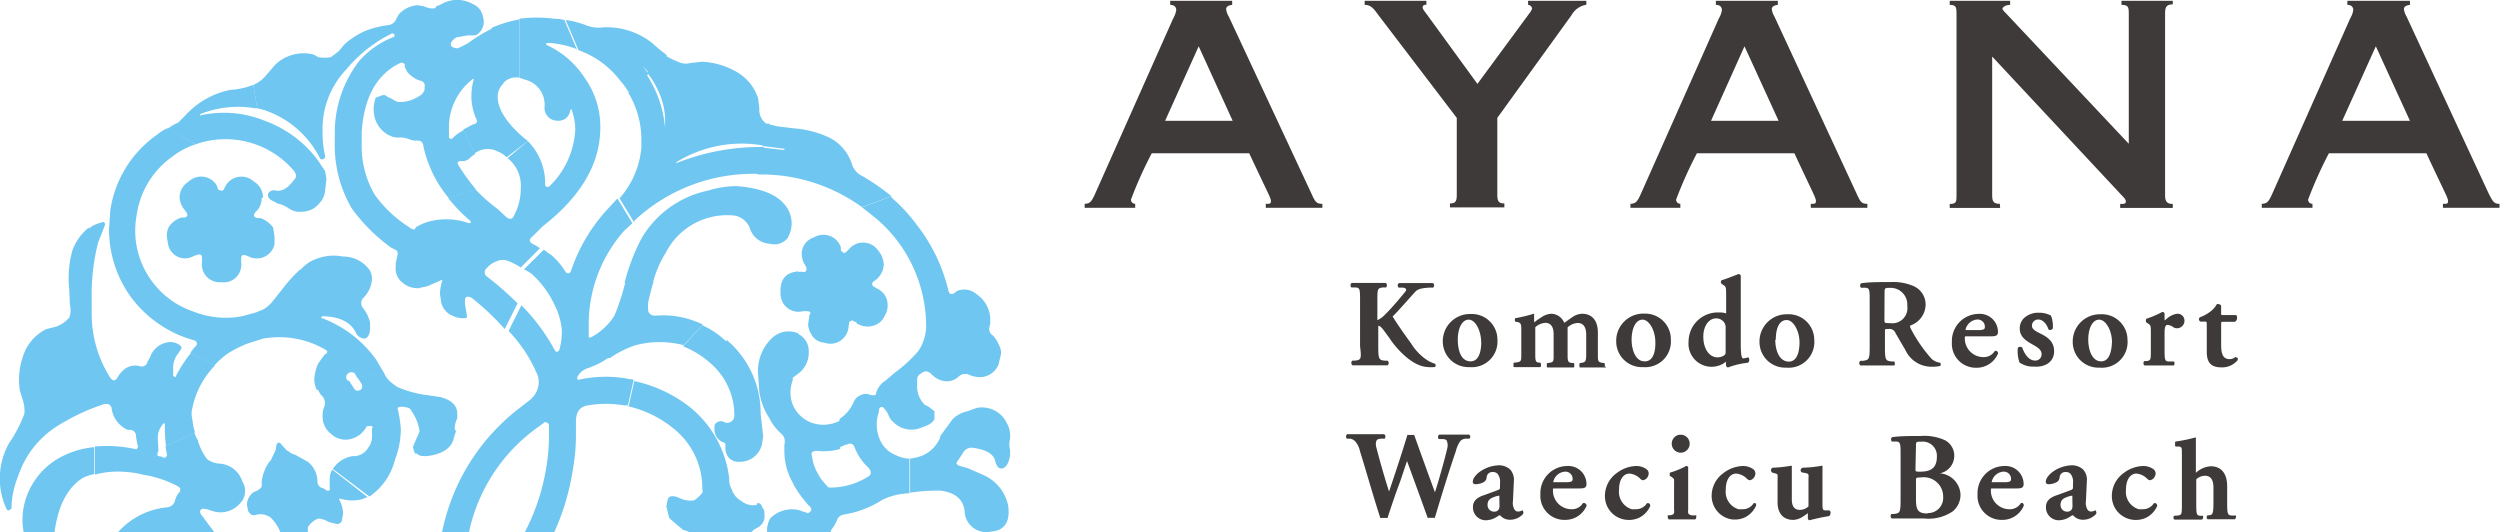 <svg xmlns="http://www.w3.org/2000/svg" viewBox="0 0 194.9 41.51"><defs><style>.cls-1{fill:#6ec6f1;}.cls-2{fill:#3e3a39;}</style></defs><title>desktop-header-ayanakomodo-logo</title><g id="Layer_2" data-name="Layer 2"><g id="Scene_1" data-name="Scene 1"><g id="Scene_1_22.0" data-name="Scene 1_22.0"><path class="cls-1" d="M1.9,41.51H4.25q.4-3.1,2.2-4.25a3.57,3.57,0,0,1,.9-.3v-2.1a6.86,6.86,0,0,0-3,1,5.66,5.66,0,0,0-2.5,3.65,5.24,5.24,0,0,0,0,2"/></g><g id="Scene_1_21.0" data-name="Scene 1_21.0"><path class="cls-1" d="M6.9,17.76a4,4,0,0,0-1.25,1.75,7.92,7.92,0,0,0-.25,3.05l.05,1.2a1.67,1.67,0,0,1-.05,1,2.56,2.56,0,0,1-1,.7l-.8.2a3.56,3.56,0,0,0-1.8,2.1,5.6,5.6,0,0,0-.25,2.7l.25.8a2.69,2.69,0,0,1,.1,1A10.66,10.66,0,0,1,.7,34.56a5.64,5.64,0,0,0-.2,5.1q.1.2.25.1t.15-.2v0a6.73,6.73,0,0,1,.5-2.4,7.33,7.33,0,0,1,3-3.9,16.13,16.13,0,0,1,3.7-1.75q.5-.1.6.3v0a2.14,2.14,0,0,0,1.25,1.7l.25,0a.47.47,0,0,1,.4.5l.1.6.05.15a.1.1,0,0,1-.05.15q0,.15-.15.1a10.35,10.35,0,0,0-3.15-.2V37a7,7,0,0,1,2.5-.2,7.53,7.53,0,0,1,1.25.2l1.2-1.85-.05-1a1.58,1.58,0,0,1,.2-.8l.2-.3q.15-.1.15,0v.35a9.22,9.22,0,0,0,.1,1.4l2.25-1.1a4.52,4.52,0,0,1-.2-1,1.66,1.66,0,0,1,0-.9,6.63,6.63,0,0,1,1.75-3.3l-1.85-1a10.4,10.4,0,0,0-1.15,1.75q-.1.3-.25,0v-.5a1.74,1.74,0,0,1,.4-1.2l.25-.4a.29.29,0,0,0-.15-.25,1.2,1.2,0,0,0-1-.2,1.75,1.75,0,0,0-1.3,1.15l-.2.35a.46.46,0,0,1-.6.35,1.33,1.33,0,0,0-1.15.2,2.17,2.17,0,0,0-.6.7q-.25.4-.55,0a9.18,9.18,0,0,1-1.45-5v-1.1a16.54,16.54,0,0,1,.5-4.45q.5-1.25.5-1.3l.05-.1-.05-.15a.23.23,0,0,0-.25,0,2.4,2.4,0,0,0-.95.45"/></g><g id="Scene_1_20.0" data-name="Scene 1_20.0"><path class="cls-1" d="M15.35,34.21a3.88,3.88,0,0,1-.2-.5l-2.25,1.1q.05.3.1.55a.23.23,0,0,1-.05.25.19.19,0,0,1-.3,0l-.3-.05q-.15,0,0-.45L11.1,37a8.61,8.61,0,0,1,2.75.9l.2.15q0,.2,0,.25a1.54,1.54,0,0,0-.4.7.69.69,0,0,1-.6.55,5.85,5.85,0,0,0-3.9,2l-.05,0h4.45l.45,0,.15,0h2.6l-1-1.35a.48.48,0,0,1-.15-.35v0q0-.1.2-.2l.35.05.45.15a2,2,0,0,0,2.15-.65,1.28,1.28,0,0,0,.35-1,1.15,1.15,0,0,0-.2-.65,2,2,0,0,0-1.7-1.4,1.89,1.89,0,0,1-1.05-.35,4.37,4.37,0,0,1-.75-1.55"/></g><g id="Scene_1_19.0" data-name="Scene 1_19.0"><path class="cls-1" d="M22.35,35.11l-.45-.5a.2.2,0,0,0-.2-.1q-.15.1-.15.2l-.05.35-.4.85L21,36a3.4,3.4,0,0,0-.6,1.55v.15q.1.3-.35.55l-.25.1a1.24,1.24,0,0,0-.55,1l.1.5q.25.4.55.3h0a1.35,1.35,0,0,1,1.2.2,3.33,3.33,0,0,1,.7,1l.05.15h2.15v-.1l0-.3a1.6,1.6,0,0,1,.65-.6q.25-.2,1,.2l.6.15a.39.39,0,0,0,.4-.25l.1-.55a2.45,2.45,0,0,0-.25-1q-.15-.25.1-.15a3.3,3.3,0,0,0,1.15.1,2.57,2.57,0,0,0,.9-.25L25.9,36.61l-.1.2a2.13,2.13,0,0,0-.1.75l0,.5q.1.2-.2.2l-.3-.2a.51.51,0,0,1-.45-.55A2,2,0,0,0,24,36l-1-.55a1.3,1.3,0,0,1-.55-.3"/></g><g id="Scene_1_18.0" data-name="Scene 1_18.0"><path class="cls-1" d="M31.05,31.76a.93.93,0,0,1,.6,0,.48.48,0,0,1,.45.3l.15.25a3.52,3.52,0,0,1,.45,1.25v.1l-.5,1.15v.1l.15.45.15,0q.25.3,1.1.15,1.6-.3,1.8-1.45l.15-.45-.1-.15a1.88,1.88,0,0,1,.2-.85l0-.3v-.05q0-.95-1.3-1.3l-1-.15a8.59,8.59,0,0,1-2.4-.65l-.4-.3a2.1,2.1,0,0,1-.6-.75l0-.05-2.1.35.3.45a.4.4,0,0,1,0,.5q-.3.2-.5,0l-.45-.7-2.45.65q.1.2.25.45l.15.15a.83.83,0,0,1,.15.75,1.66,1.66,0,0,0-.15.65l0,.25a1.72,1.72,0,0,0,.7,1.3,1.63,1.63,0,0,0,1.7.3,1.91,1.91,0,0,0,1-.85q0-.1.3-.1t.15.2l0,.65a1.39,1.39,0,0,1-.3.85,1.3,1.3,0,0,1-1.2.65,2.22,2.22,0,0,0-1.55,1l2.85,2.15a4.89,4.89,0,0,0,2-2.9,6.67,6.67,0,0,0,.45-2.35A9.78,9.78,0,0,0,31,31.86v-.05l0,0"/></g><g id="Scene_1_17.0" data-name="Scene 1_17.0"><path class="cls-1" d="M23.4,21l-.05.05A11.44,11.44,0,0,0,22,22.56l-.8,1a2.69,2.69,0,0,1-.65.55l-.6.25-1.1.3a6.89,6.89,0,0,1-3.85-.4A6.56,6.56,0,0,1,11.9,22a6.61,6.61,0,0,1-1.25-5.2,6.73,6.73,0,0,1,2.8-4.6,5.86,5.86,0,0,1,1.8-.95L13.05,10a3.25,3.25,0,0,0-.8.5,8.74,8.74,0,0,0-3.65,5.9l-.1,1.45a9,9,0,0,0,1.7,5.3,9.17,9.17,0,0,0,5,3.4.32.32,0,0,1,.15.2q0,.15-.05.2a3,3,0,0,0-.45.55l1.85,1a6.43,6.43,0,0,1,1-.9,7.93,7.93,0,0,1,1.7-.85l1.1-.35a7.15,7.15,0,0,1,4.85.85q.35.2-.05.4l-.5.7a3.52,3.52,0,0,0-.3,1.25,2,2,0,0,0,.2.8l2.45-.65-.1-.15a.37.37,0,0,1,.1-.5.41.41,0,0,1,.5,0l.2.35,2.1-.35L29.3,28a9.13,9.13,0,0,0-4.2-3.2q-.15,0,.05-.15,2,.05,2.6,1.3a.77.77,0,0,0,.7.45q.4-.15.4-.85v-.4a2.9,2.9,0,0,0-.6-1.2.6.6,0,0,1,.05-.7A2.26,2.26,0,0,0,29,21.76a1.43,1.43,0,0,0-.15-.65A2.52,2.52,0,0,0,26.75,20a3.81,3.81,0,0,0-2.65.45,4.21,4.21,0,0,0-.7.6"/></g><g id="Scene_1_16.0" data-name="Scene 1_16.0"><path class="cls-1" d="M20.5,15.41a1.41,1.41,0,0,0-.7-1.25,1.43,1.43,0,0,0-2.2.3l-.15.3a.2.2,0,0,1-.2.1.49.49,0,0,1-.25-.1l-.1-.3a1.42,1.42,0,0,0-2.2-.3,1.49,1.49,0,0,0-.7,1.25,1.62,1.62,0,0,0,.35.9l.15.2q.25.35-.1.45l-.25,0a1.82,1.82,0,0,0-1,.75,1.76,1.76,0,0,0-.15.7l.1.6a1.34,1.34,0,0,0,2,.95l.3-.1q.35-.1.35.25l0,.3A1.39,1.39,0,0,0,17.25,22a1.37,1.37,0,0,0,1.55-1.55v-.3q0-.35.35-.25l.25.1a1.41,1.41,0,0,0,2-.95l0-.6-.1-.7a2.1,2.1,0,0,0-1-.75l-.25,0q-.4-.1-.15-.45l.2-.2a1.46,1.46,0,0,0,.3-.9"/></g><g id="Scene_1_15.0" data-name="Scene 1_15.0"><path class="cls-1" d="M20.05,8.41l-.3-1.8A5.43,5.43,0,0,1,18,7,6.44,6.44,0,0,0,14.45,9l-.55.55a4.37,4.37,0,0,0-.85.5l2.2,1.2a7,7,0,0,1,7.65,2.05q.35.45,0,.75-.7.95-1.4.8a.53.53,0,0,0-.6.25q-.1.4.55.65a.69.69,0,0,0,.35.15,2.85,2.85,0,0,1,.8.4,1.4,1.4,0,0,0,.95.2,1.72,1.72,0,0,0,1.3-.6,1.69,1.69,0,0,0,.5-1.1l.1-.85-.1-.6-.6-.9a9,9,0,0,0-4.15-3.05,8.41,8.41,0,0,0-5-.4s0,0,0-.1a7.93,7.93,0,0,1,4.35-.45"/></g><g id="Scene_1_14.0" data-name="Scene 1_14.0"><path class="cls-1" d="M33.35.61a2.37,2.37,0,0,0-.85-.2,2.18,2.18,0,0,0-1.4.7l-.2.35a.77.77,0,0,1-.65.5,7.91,7.91,0,0,0-1.65.4,6.11,6.11,0,0,0-1.75,1.1L26.4,4l-.6.45a2.5,2.5,0,0,1-1,0l-.35-.2a3.21,3.21,0,0,0-3,.8l-.6.7a2.93,2.93,0,0,1-.85.75.63.63,0,0,0-.25.15l.3,1.8a3.6,3.6,0,0,1,.75.2,7.55,7.55,0,0,1,4.1,3.6q.1.25.3.15a.23.23,0,0,0,.15-.25v0a7.3,7.3,0,0,1-.2-1.85A6.7,6.7,0,0,1,27,5.41a10.79,10.79,0,0,1,3.55-2.8q.2,0,.2.1l0,.05v.1A6.82,6.82,0,0,0,28,4.76a9.14,9.14,0,0,0-1.9,5.45l0,.85a9.77,9.77,0,0,0,1.3,5.15,13.55,13.55,0,0,0,3.1,3.1l.4.2a.39.39,0,0,1,.1.35l-.15.65v.3a1.36,1.36,0,0,0,.5,1.2,1.83,1.83,0,0,0,1.4.45l-.25-4.6a.6.6,0,0,1-.6-.15,9.57,9.57,0,0,1-2.7-2.55,7.52,7.52,0,0,1-1-4.05v-.8q.25-4,2.9-5.35.35-.2.5.15L34,.61a.92.92,0,0,1-.6,0"/></g><g id="Scene_1_13.0" data-name="Scene 1_13.0"><path class="cls-1" d="M34.05.46a.58.58,0,0,0-.1.15l-2.4,4.5v.1l.2.4a2.39,2.39,0,0,0,.9.65q.55.1.45.55V7a.85.85,0,0,1-.35.45l-.25.15a2.57,2.57,0,0,1-1.4.35.85.85,0,0,1-.4-.15,1.89,1.89,0,0,0-.4-.2L30,7.41h-.15l-.55.2a2.44,2.44,0,0,0-.15,1.2,2.17,2.17,0,0,0,1.45,1.85,1.53,1.53,0,0,0,.65.05,2.7,2.7,0,0,1,.8.2l.25.05h.25a.41.41,0,0,1,.45.4,9.39,9.39,0,0,0,2,4.1l2.1-.7a15.06,15.06,0,0,1-1.4-1.95q-.1-.25.25-.25a.85.85,0,0,0,.7-.25,1.57,1.57,0,0,1,.4-.3l-.9-1.85a2.84,2.84,0,0,0-.85.6.16.16,0,0,1-.2.05.16.16,0,0,1-.1-.15l0-.6A4.74,4.74,0,0,1,36.8,6.21l1.6-4a11.55,11.55,0,0,0-1.9,1.15,8.59,8.59,0,0,1-.8.4.65.65,0,0,1-.55-.2V3.36a1,1,0,0,1,.45-.45l.85-.15H37a.55.55,0,0,0,.35-.2,1.21,1.21,0,0,0,.3-1.25,1.29,1.29,0,0,0-.8-1,2.46,2.46,0,0,0-2.5.05l-.25.1"/></g><g id="Scene_1_12.0" data-name="Scene 1_12.0"><path class="cls-1" d="M45,3.91l-1-2.35a3.29,3.29,0,0,0-.8-.1,10.41,10.41,0,0,0-2.7,0V6.06a6.29,6.29,0,0,0,.6.2,2,2,0,0,1,1.35,2.1,1,1,0,0,0,1,1.05.9.9,0,0,0,1-.8q.1-.15.1-.1a4.7,4.7,0,0,1,.3,1.55,6.6,6.6,0,0,1-2,4.45.23.23,0,0,1-.25.05.16.16,0,0,1-.1-.15A4.69,4.69,0,0,0,41.15,11l-1.6,1.35.05,0a2.72,2.72,0,0,1,1,2.3,4.49,4.49,0,0,1-.55,2.2.3.3,0,0,1-.2.2.49.49,0,0,1-.35-.1l-.7-.65a13.46,13.46,0,0,1-1.75-1.55l-2.1.7a12.56,12.56,0,0,0,1.75,1.8.14.14,0,0,1,0,.1.2.2,0,0,1-.15.05,5.24,5.24,0,0,0-2.8-.2,4,4,0,0,0-1.3.5.58.58,0,0,0-.1.15l.25,4.6a5,5,0,0,0,.75-.15l1.15-.5h0l0,0a3.86,3.86,0,0,0-.2,1.1l.1.7a1.49,1.49,0,0,0,.85,1,1.8,1.8,0,0,0,1,.2q.15,0,.15-.1l0-.1v0l-.15-.9v-.3q0-.4.5-.2a20.55,20.55,0,0,1,2.6,2.45l1-2a24.59,24.59,0,0,0-2.4-2.1.41.41,0,0,1,0-.65,1.7,1.7,0,0,1,.7-.5,1.2,1.2,0,0,1,.85-.1,5.65,5.65,0,0,1,1.1.55l1.5-1.5a5.59,5.59,0,0,0-.6-.35q-.4-.25,0-.55l.8-.8q4.5-3.5,4.5-7.7a6.51,6.51,0,0,0-1.2-3.85,7,7,0,0,0-3-2.6.14.14,0,0,1,0-.1,0,0,0,0,1,0-.05h.3a7.89,7.89,0,0,1,2,.45"/></g><g id="Scene_1_11.0" data-name="Scene 1_11.0"><path class="cls-1" d="M38.8,7.61v-.1a1.39,1.39,0,0,1,.45-1h0V6.46a1.35,1.35,0,0,1,1.25-.4V1.51a10,10,0,0,0-2.15.65l-1.6,4q.1,0,.15,0t0,.15a4.93,4.93,0,0,0-.15,1.2v.15a4.73,4.73,0,0,0,.35,1.55q.25.4-.25.5l-.75.4.9,1.85a1.68,1.68,0,0,1,1.8-.15,1.94,1.94,0,0,1,.7.45L41.15,11a1.64,1.64,0,0,0-.25-.2q-2-1.7-2.1-3.15"/></g><g id="Scene_1_10.0" data-name="Scene 1_10.0"><path class="cls-1" d="M49.8,4.81a9.11,9.11,0,0,1,.75.85L52,4.31a13.26,13.26,0,0,1-1.15-.95,5.68,5.68,0,0,0-4.15-1.2,2.83,2.83,0,0,1-.9-.15,7.17,7.17,0,0,0-1.7-.45l1,2.35a7,7,0,0,1,3.15,2.25,6.64,6.64,0,0,1,.8,1.1l1.5-1.5q-.35-.5-.7-1h0"/></g><g id="Scene_1_9.0" data-name="Scene 1_9.0"><path class="cls-1" d="M59.8,9.66l-.1-.05a1.3,1.3,0,0,1-.5-1.15l-.1-.8a3.68,3.68,0,0,0-1.75-2.1,6.06,6.06,0,0,0-2.6-.75l-.9.1a1.37,1.37,0,0,1-1-.1,5.33,5.33,0,0,1-1-.5l-1.4,1.35a6.89,6.89,0,0,1,.9,1.5,5.37,5.37,0,0,1,.5,2.5V10s0,0,0,0a8.93,8.93,0,0,0-1.45-4.2L49,7.26a7,7,0,0,1,1,3.55l0,.7a6.84,6.84,0,0,1-1.7,3.95l0,0,1.15,1.9v-.05l0-.1a13.54,13.54,0,0,1,9.75-3.65l.35-2.1a17.69,17.69,0,0,0-6.8,1.25,0,0,0,0,1-.05-.05,9.71,9.71,0,0,1,6.9-1.3l.35-1.75"/></g><g id="Scene_1_8.0" data-name="Scene 1_8.0"><path class="cls-1" d="M48.1,15.51l-.6.65a13.41,13.41,0,0,0-3,5,.33.33,0,0,1-.15.15.34.34,0,0,1-.25-.1,5.5,5.5,0,0,0-1.15-1.35,4.48,4.48,0,0,1-.55-.4L40.85,21a2.63,2.63,0,0,1,.65.4,7.38,7.38,0,0,1,1.7,2.3,5.54,5.54,0,0,1,.6,2v.2a5.08,5.08,0,0,1-.2,1.4q-.2.25-.35,0a15.35,15.35,0,0,0-2.6-3.5l-1,2A11.21,11.21,0,0,1,41.8,29a1.58,1.58,0,0,1,.2.8,1.79,1.79,0,0,1-.45,1.15l-.2.2-.7.55a16.24,16.24,0,0,0-6.2,9.85h2.1A13.47,13.47,0,0,1,42,33.26l.4-.3q.1-.1.25,0a.23.23,0,0,1,.15.25v.55a15.27,15.27,0,0,1-.2,2.6,16.42,16.42,0,0,1-1.7,5.15h2.3a18.54,18.54,0,0,0,1.45-4.85,14.83,14.83,0,0,0,.25-2.8l0-1q0-1.1.9-1.25a8.43,8.43,0,0,1,2.9,0,.82.82,0,0,1,.25,0l.45-2a.94.94,0,0,0-.3-.05,9.54,9.54,0,0,0-4,.05l-.1-.05v-.15a1.39,1.39,0,0,1,.8-.7,6,6,0,0,0,1.6-.8l.15,0a7.82,7.82,0,0,1,2-1,7.45,7.45,0,0,1,3.75,0l1.5-1.6a7,7,0,0,0-3.7-.7.56.56,0,0,1-.55-.3l0,0a2.78,2.78,0,0,1,0-.85l.25-1a3.55,3.55,0,0,1,.15-.45H48.75a18.26,18.26,0,0,1-.85,2.6,4.85,4.85,0,0,1-1.85,1.7H45.9l0-.15V25a11,11,0,0,1,2.75-7l.65-.6-1.15-1.9"/></g><g id="Scene_1_7.0" data-name="Scene 1_7.0"><path class="cls-1" d="M48.9,31.66a8.57,8.57,0,0,1,3.55,1.7,5.93,5.93,0,0,1,2.3,4.55v.25a.32.32,0,0,1,0,.25,2.18,2.18,0,0,1-.65.6,1.92,1.92,0,0,1-1.05-.15q-.85-.4-1,.1l-.1.5.2.85.1.15,1,.85.35.1.15.1h4.8l.2-.2.35-.2a1,1,0,0,0,.5-1q0-.4-.15-.5-.15-.5-.45-.35l0,.1a1.43,1.43,0,0,1-1.2-.3,1.58,1.58,0,0,1-.75-.9,1.53,1.53,0,0,1-.2-.85,8.37,8.37,0,0,0-3.1-5.6,10.67,10.67,0,0,0-4.3-2l-.45,2"/></g><g id="Scene_1_6.0" data-name="Scene 1_6.0"><path class="cls-1" d="M56.6,26.61a6.25,6.25,0,0,0-1.85-1.25L53.25,27a6.94,6.94,0,0,1,2,1.2,5.35,5.35,0,0,1,2,4.15.56.56,0,0,1-.3.55.52.52,0,0,1-.5,0,.52.52,0,0,0-.5,0,.39.39,0,0,0-.25.4v.15a1.07,1.07,0,0,0,.6,1l.15.05.1.1,0,.35a1.32,1.32,0,0,0,.2.65,1,1,0,0,0,.9.4,1.75,1.75,0,0,0,1.75-1.35l.1-.65-.2-1.7v-.1a7.44,7.44,0,0,0-2.65-5.7"/></g><g id="Scene_1_5.0" data-name="Scene 1_5.0"><path class="cls-1" d="M61.45,18.46a2.21,2.21,0,0,0,0-2.1q-.85-1.6-4-1.85a7.38,7.38,0,0,0-2.25.35,7.84,7.84,0,0,0-5.2,3.75,15.83,15.83,0,0,0-1.3,3.4v.05H50.9a8,8,0,0,1,1-2.35,5.37,5.37,0,0,1,5.4-2.9,1.59,1.59,0,0,1,1.15.95A1.72,1.72,0,0,0,60,19a1.34,1.34,0,0,0,1.45-.5"/></g><g id="Scene_1_4.0" data-name="Scene 1_4.0"><path class="cls-1" d="M61.8,10l-1.2-.15-.8-.2-.35,1.75h.15l1.55.2v.1l-1.75-.2-.35,2.1h.35a13.39,13.39,0,0,1,7.8,2.55l2.3-.85a16.48,16.48,0,0,0-2.5-1.7,1.67,1.67,0,0,1-.55-.7,3.53,3.53,0,0,0-1.75-2.15A7.89,7.89,0,0,0,61.8,10"/></g><g id="Scene_1_3.0" data-name="Scene 1_3.0"><path class="cls-1" d="M62.25,21.16q-1.5.1-1.4,1.7a1.4,1.4,0,0,0,1.75,1.4l.25,0q.5,0,.25.3l-.1.75a1.64,1.64,0,0,0,.25.75,1.22,1.22,0,0,0,1,.65,1.42,1.42,0,0,0,1.9-1.2l.05-.35q0-.1.15-.15t.15,0l.3.15v.1h.1a1.44,1.44,0,0,0,1.1.15,1.32,1.32,0,0,0,.95-.75,1.51,1.51,0,0,0,.25-.9,1.38,1.38,0,0,0-.8-1.25l-.25-.15a.23.23,0,0,1-.15-.25q0-.1.15-.2l.2-.15a1.63,1.63,0,0,0,.55-1.15,1.89,1.89,0,0,0-.45-1.1,1.43,1.43,0,0,0-2.25-.1l-.2.2q-.2.25-.45-.1l0-.25a1.44,1.44,0,0,0-2.1-.75,1.35,1.35,0,0,0-.95,1.3,1.69,1.69,0,0,0,.2.75l.15.25q.1.4-.2.4a.62.62,0,0,0-.35,0"/></g><g id="Scene_1_2.0" data-name="Scene 1_2.0"><path class="cls-1" d="M62.25,26a1.87,1.87,0,0,0-2,.3,3.54,3.54,0,0,0-1.15,2.9l.1,1.35a5,5,0,0,0,.75,2h0a4.09,4.09,0,0,0,1,1.3.79.79,0,0,1,.2.8l0,.6a5.08,5.08,0,0,0,.75,2.55l2-.65a3.68,3.68,0,0,1-.6-1.6q-.15-.4.4-.4a4.61,4.61,0,0,0,1.8-.15v-2.2l-.25.1a2.76,2.76,0,0,1-2,.05,2.6,2.6,0,0,1-1.45-1.4,2.66,2.66,0,0,1,0-1.9v-.15l0-.05.4-.3a2,2,0,0,0,.85-1.65v-.2a1.47,1.47,0,0,0-.8-1.25"/></g><g id="Scene_1_1.0" data-name="Scene 1_1.0"><path class="cls-1" d="M69.5,15.31l-2.3.85q.65.5,1.25,1a11,11,0,0,1,3.75,8.3v.15a3.71,3.71,0,0,1-.6,1.75,10.67,10.67,0,0,1-1.85,1.7l-.7.6a1.69,1.69,0,0,0-.75,1,.16.16,0,0,1-.1.15q-.15,0-.2,0l-.1,0a.85.85,0,0,0-.8,0,.9.9,0,0,0-.55.55,3,3,0,0,1-1.1,1.3v2.2a3.88,3.88,0,0,0,.5-.2h.1a.36.36,0,0,1,.55.15,4.23,4.23,0,0,0,1.1,1.65q.35.4.05.65a5.53,5.53,0,0,1-2.9.9l-.15,0-.1,0a6,6,0,0,1-.75-.9l-2,.65a9.76,9.76,0,0,0,1.2,1.65.43.43,0,0,1,.2.35v0q0,.1-.25.25l-.75-.25a2.38,2.38,0,0,0-2.2.65,1.93,1.93,0,0,0-.25,1v.15h5a.32.32,0,0,1,0-.25,2.71,2.71,0,0,0,.45-.75.66.66,0,0,1,.55-.45,7.78,7.78,0,0,0,3-1.15,5.06,5.06,0,0,1,2.1-.5V35.76a2.54,2.54,0,0,1-1-.25,2.25,2.25,0,0,1-1.35-1.35,3,3,0,0,1-.05-2l.05-.3a.2.2,0,0,1,.3-.1,2.11,2.11,0,0,1,.4.55,1.2,1.2,0,0,0,.35.55,2,2,0,0,0,2.3.45q.8-.25.95-.65v-.6l-.45-.35-.3-.15A2,2,0,0,1,71.5,30v-.4a.49.49,0,0,1,.25-.45l.15-.1q.35-.25.75.15a1.74,1.74,0,0,0,.9.5,1.35,1.35,0,0,0,1.2-.35.7.7,0,0,1,.75-.15,2.23,2.23,0,0,0,1,.2,1.58,1.58,0,0,0,1.35-1l.2-.85a1.4,1.4,0,0,0-.2-.7,1.94,1.94,0,0,0-.45-.7.59.59,0,0,1-.25-.7l.05-.25v-.4a2.4,2.4,0,0,0-1.05-1.85,1.44,1.44,0,0,0-1.25-.35.86.86,0,0,0-.5.25q-.35.2-.45-.15a13.42,13.42,0,0,0-2.5-5.2,12.9,12.9,0,0,0-1.95-2.1"/></g><g id="Scene_1_0.0" data-name="Scene 1_0.0"><path class="cls-1" d="M73.3,34l0,.1a2.64,2.64,0,0,1-1.35,1.4,3.67,3.67,0,0,1-1,.25v2.65H71a14.09,14.09,0,0,1,2.3-.15q1.7.2,1.9,1.55a1.68,1.68,0,0,0,2,1.65q1.65-.1,1.4-2a3.32,3.32,0,0,0-1.9-2.4l-1.25-.55-.7-.2q-.3-.15-.1-.35l.4-.6a.77.77,0,0,1,.7-.45q1.7.2,1.85,1.1.2.65.6.5t.55-1v0l0-.4a1.72,1.72,0,0,1,0-.9V34a1.93,1.93,0,0,0-.25-1,2.15,2.15,0,0,0-2.35-1.2l-.85.3h-.05a2.33,2.33,0,0,0-1,.6L73.3,34"/></g><path class="cls-2" d="M107.47,1.19l6.1,8v6c0,.49-.09.67-.53.67v.31h4.24v-.31c-.44,0-.55-.18-.55-.67v-6l5.78-8a1.62,1.62,0,0,1,1.16-.82V.06h-4.54V.38c.15,0,.31.15.31.29a1,1,0,0,1-.18.33l-4.08,5.54L111.22,1.1c-.18-.25-.31-.38-.31-.53s.13-.2.29-.2V.06h-4.81V.38C106.92.38,107.14.75,107.47,1.19Z"/><path class="cls-2" d="M131,15.89a.33.33,0,0,1-.33-.33,32.2,32.2,0,0,1,1.62-3.61h7.6c1.48,3.17,1.68,3.48,1.68,3.72s-.11.22-.4.22v.31h4.41v-.31c-.46,0-.55-.15-.86-.84L138.33,1.28a1.37,1.37,0,0,1-.2-.57c0-.16.13-.29.47-.33V.06h-4.83V.38c.29,0,.47.15.47.4a1.76,1.76,0,0,1-.24.66l-6.05,13.61c-.31.71-.44.82-.84.84v.31H131ZM136,3.61l2.66,5.81h-5.27Z"/><path class="cls-2" d="M155.91,15.89c-.49,0-.6-.18-.6-.67V4.41l10,10.71c.29.31.42.4.42.6s-.22.18-.44.18v.31h4.1v-.31c-.44,0-.6-.18-.6-.67V1c0-.49.16-.66.6-.66V.06h-4V.38c.53,0,.57.18.57.66V11.21L156.35,1c-.16-.15-.24-.27-.24-.33s.18-.29.6-.29V.06H152V.38c.49,0,.53.18.53.66V15.23c0,.49,0,.67-.53.67v.31h3.93Z"/><path class="cls-2" d="M194,15.05,187.61,1.28a1.42,1.42,0,0,1-.2-.57c0-.16.13-.29.47-.33V.06H183V.38c.29,0,.46.15.46.4a1.76,1.76,0,0,1-.24.66l-6.05,13.61c-.31.71-.44.82-.84.84v.31h3.95v-.31a.33.33,0,0,1-.34-.33,32.7,32.7,0,0,1,1.62-3.61h7.6c1.48,3.17,1.69,3.48,1.69,3.72s-.11.22-.4.22v.31h4.41v-.31C194.44,15.89,194.35,15.74,194,15.05Zm-11.4-5.63,2.62-5.81,2.66,5.81Z"/><path class="cls-2" d="M102.22,15.05,95.79,1.28a1.39,1.39,0,0,1-.2-.57c0-.16.13-.29.47-.33V.06H91.23V.38c.29,0,.47.15.47.4a1.82,1.82,0,0,1-.24.66L85.4,15.05c-.31.71-.44.82-.84.84v.31H88.5v-.31a.33.33,0,0,1-.33-.33,31.84,31.84,0,0,1,1.62-3.61h7.6c1.48,3.17,1.69,3.48,1.69,3.72s-.11.22-.4.22v.31h4.41v-.31C102.62,15.89,102.53,15.74,102.22,15.05ZM90.83,9.42l2.62-5.81L96.1,9.42Z"/><path class="cls-2" d="M142.61,39.79l-.21,0c-.27,0-.32,0-.32-.5V36.36a.07.07,0,0,0,0-.05l-.05,0a9.73,9.73,0,0,1-1.45.15.21.21,0,0,0-.2.18.17.17,0,0,0,.15.2c.56.09.46.1.46.53v2.11a1,1,0,0,1-.69.27c-.23,0-.61-.1-.61-.8V37.68c0-.55,0-1,0-1.32a.07.07,0,0,0,0-.05l-.05,0a11.71,11.71,0,0,1-1.34.15c-.09,0-.23,0-.23.2a.2.2,0,0,0,.14.2c.45.1.37.1.37.51v1.8c0,.85.45,1.36,1.21,1.36a1.41,1.41,0,0,0,.77-.26,3.07,3.07,0,0,0,.38-.27l0,0v.43a.17.17,0,0,0,.13.13h0a15,15,0,0,1,1.5-.32.21.21,0,0,0,.13-.22A.18.18,0,0,0,142.61,39.79Z"/><path class="cls-2" d="M147.72,28.39a.25.25,0,0,0-.05-.21l0,0-.21,0c-.43-.06-.51-.07-.51-1.08V25.82c0-.17,0-.17.26-.17a.5.5,0,0,1,.56.31l.33.57.44.75a2.24,2.24,0,0,0,2.07,1.31,2.81,2.81,0,0,0,.65-.06l0,0a.21.21,0,0,0,0-.25,1.28,1.28,0,0,1-.67-.3,11.27,11.27,0,0,1-1.67-2.45l0-.06a.12.12,0,0,1,0-.09,1.75,1.75,0,0,0,1.2-1.59,1.57,1.57,0,0,0-.88-1.46,4,4,0,0,0-1.87-.34c-.86,0-1.66,0-2.25.09a.17.17,0,0,0-.1.15.25.25,0,0,0,.06.2h0l.26,0c.42,0,.42.11.42,1.06v3.56c0,1-.07,1-.51,1.08l-.21,0a.22.22,0,0,0,0,.36l1.33,0,1.3,0A.17.17,0,0,0,147.72,28.39Zm-.8-5.51c0-.44,0-.44.47-.44a1.3,1.3,0,0,1,1.3,1.4,1.18,1.18,0,0,1-1.35,1.35c-.43,0-.43,0-.43-.29Z"/><path class="cls-2" d="M155.77,27.55a.21.21,0,0,0-.1-.18.17.17,0,0,0-.16,0l0,0a1,1,0,0,1-.9.47,1.45,1.45,0,0,1-1.43-1.53c0-.09,0-.09.17-.09H155c.42,0,.63,0,.71-.14s.05-.25.05-.25a1.41,1.41,0,0,0-1.5-1.36,2.11,2.11,0,0,0-2.09,2.2,1.87,1.87,0,0,0,1.92,2A1.8,1.8,0,0,0,155.77,27.55Zm-1.63-2.64a.56.56,0,0,1,.6.59.2.2,0,0,1-.08.17,1,1,0,0,1-.45.06h-.88c-.1,0-.1,0-.1,0A1,1,0,0,1,154.14,24.91Z"/><path class="cls-2" d="M160.14,27.38c0-.79-.57-1.13-1.1-1.39s-.63-.4-.63-.62a.48.48,0,0,1,.5-.46c.33,0,.64.31.8.79a.22.22,0,0,0,.21,0,.18.18,0,0,0,.12-.1,2.26,2.26,0,0,0-.15-1,2,2,0,0,0-.94-.22,1.62,1.62,0,0,0-1.17.43,1.12,1.12,0,0,0-.32.82c0,.68.6,1,1.06,1.26s.64.44.64.72a.48.48,0,0,1-.5.5c-.62,0-.93-.79-1-1a.2.2,0,0,0-.19-.07.21.21,0,0,0-.16.08,2.64,2.64,0,0,0,.13,1.14v0a1.85,1.85,0,0,0,1.14.32C159.3,28.64,160.14,28.31,160.14,27.38Z"/><path class="cls-2" d="M165.86,26.5a2,2,0,0,0-2.1-2,2.12,2.12,0,0,0-2.17,2.16,2,2,0,0,0,2.09,2A2,2,0,0,0,165.86,26.5Zm-2.06,1.67c-.68,0-1-.85-1-1.7s.32-1.55.85-1.55,1,.87,1,1.74C164.63,27.11,164.55,28.17,163.81,28.17Z"/><path class="cls-2" d="M169.52,28.39a.23.23,0,0,0-.05-.21l0,0-.38,0c-.29,0-.34-.09-.34-.82V26c0-.49.06-.67.24-.67a.86.86,0,0,1,.44.18.51.51,0,0,0,.29.08.58.58,0,0,0,.58-.61.53.53,0,0,0-.57-.52,1.51,1.51,0,0,0-.82.4l-.16.12s0,0,0-.09l0-.44a.17.17,0,0,0-.18-.13,7.58,7.58,0,0,1-1.24.53.28.28,0,0,0,0,.29l.13.08c.22.13.22.23.22.66v1.43c0,.73,0,.79-.34.84l-.18,0,0,0a.25.25,0,0,0-.05.21.17.17,0,0,0,.08.13l1,0,1.28,0A.17.17,0,0,0,169.52,28.39Z"/><path class="cls-2" d="M174.27,27.83h0a.7.7,0,0,1-.44.17c-.55,0-.67-.45-.67-1.12v-1.5c0-.29,0-.29.14-.29h.93a.33.33,0,0,0,.17-.29c0-.13,0-.21-.1-.24h-1c-.14,0-.14,0-.14-.14v-.58a.22.22,0,0,0-.15-.12.26.26,0,0,0-.19,0,1.83,1.83,0,0,1-.54.6,3.11,3.11,0,0,1-.76.41.18.18,0,0,0-.09.17.21.21,0,0,0,.11.17h.36c.13,0,.14,0,.14.31v2c0,.66.14,1.26,1.13,1.26a1.58,1.58,0,0,0,1.27-.55.22.22,0,0,0,0-.19Z"/><path class="cls-2" d="M157.7,39.23a.17.17,0,0,0-.16,0l0,0a1,1,0,0,1-.9.47,1.45,1.45,0,0,1-1.43-1.53c0-.09,0-.09.17-.09H157c.42,0,.63,0,.71-.14s.05-.25.05-.25a1.41,1.41,0,0,0-1.5-1.36,2.11,2.11,0,0,0-2.09,2.2,1.87,1.87,0,0,0,1.92,2,1.8,1.8,0,0,0,1.68-1.1A.21.21,0,0,0,157.7,39.23Zm-1.52-2.46a.56.56,0,0,1,.6.59.19.19,0,0,1-.08.17,1,1,0,0,1-.45.06h-.88c-.1,0-.1,0-.1,0A1,1,0,0,1,156.18,36.77Z"/><path class="cls-2" d="M123.56,39.23a.17.17,0,0,0-.16,0l0,0a1,1,0,0,1-.9.47,1.45,1.45,0,0,1-1.43-1.53c0-.09,0-.09.17-.09h1.68c.42,0,.63,0,.71-.14s.05-.25.05-.25a1.41,1.41,0,0,0-1.5-1.36,2.11,2.11,0,0,0-2.09,2.2,1.87,1.87,0,0,0,1.92,2,1.8,1.8,0,0,0,1.68-1.1A.21.21,0,0,0,123.56,39.23ZM122,36.77a.56.56,0,0,1,.6.59.19.19,0,0,1-.08.17,1,1,0,0,1-.45.06h-.88c-.1,0-.1,0-.1,0A1,1,0,0,1,122,36.77Z"/><path class="cls-2" d="M141.44,26.5a2,2,0,0,0-2.1-2,2.12,2.12,0,0,0-2.17,2.16,2,2,0,0,0,2.09,2A2,2,0,0,0,141.44,26.5Zm-3,0c0-1,.32-1.55.85-1.55s1,.87,1,1.74c0,.45-.08,1.5-.83,1.5S138.4,27.32,138.4,26.47Z"/><path class="cls-2" d="M128.2,24.45A2.12,2.12,0,0,0,126,26.62a2,2,0,0,0,2.09,2,2,2,0,0,0,2.17-2.14A2,2,0,0,0,128.2,24.45Zm0,3.72c-.67,0-1-.85-1-1.7s.32-1.55.85-1.55,1,.87,1,1.74C129.07,27.11,129,28.17,128.24,28.17Z"/><path class="cls-2" d="M112.48,26.62a2,2,0,0,0,2.09,2,2,2,0,0,0,2.17-2.14,2,2,0,0,0-2.1-2A2.12,2.12,0,0,0,112.48,26.62Zm3,.05c0,.45-.08,1.5-.83,1.5s-1-.85-1-1.7.32-1.55.85-1.55S115.47,25.8,115.47,26.67Z"/><path class="cls-2" d="M163.39,39.8l-.08,0a.58.58,0,0,1-.26.08.35.35,0,0,1-.28-.11,1,1,0,0,1-.15-.71l.07-1.52a1.21,1.21,0,0,0-.28-.93,1.3,1.3,0,0,0-1-.33,2.7,2.7,0,0,0-1.53.62c-.33.31-.39.53-.39.65s.06.2.23.2a1.41,1.41,0,0,0,.65-.18.47.47,0,0,0,.2-.38.44.44,0,0,1,.48-.39.49.49,0,0,1,.37.14,1,1,0,0,1,.19.74V38c0,.08,0,.15-.2.22l-1.07.39c-.74.25-.84.62-.84.95a1,1,0,0,0,1,1,1.62,1.62,0,0,0,.85-.26l.08-.05a.5.5,0,0,1,.16-.08s.05,0,.09.07l0,0a1,1,0,0,0,.73.28,1.38,1.38,0,0,0,1-.45.23.23,0,0,0,0-.2A.11.11,0,0,0,163.39,39.8Zm-1.82-.34c0,.28-.16.43-.42.43a.51.51,0,0,1-.51-.53c0-.4.25-.52.5-.61a1.65,1.65,0,0,1,.42-.11s0,0,0,.12Z"/><path class="cls-2" d="M118.72,39.8l-.08,0a.58.58,0,0,1-.26.08.35.35,0,0,1-.28-.11,1,1,0,0,1-.15-.71l.07-1.52a1.21,1.21,0,0,0-.28-.93,1.3,1.3,0,0,0-1-.33,2.7,2.7,0,0,0-1.53.62c-.33.31-.39.53-.39.65s.06.2.23.2a1.41,1.41,0,0,0,.65-.18.47.47,0,0,0,.2-.38.44.44,0,0,1,.48-.39.49.49,0,0,1,.37.14,1,1,0,0,1,.19.74V38c0,.08,0,.15-.2.22l-1.07.39c-.74.25-.84.62-.84.95a1,1,0,0,0,1,1,1.62,1.62,0,0,0,.85-.26l.08-.05a.5.5,0,0,1,.16-.08s.05,0,.09.07l0,0a1,1,0,0,0,.73.28,1.38,1.38,0,0,0,1-.45.23.23,0,0,0,0-.2A.11.11,0,0,0,118.72,39.8Zm-1.82-.34c0,.28-.16.43-.42.43a.51.51,0,0,1-.51-.53c0-.4.25-.52.5-.61a1.65,1.65,0,0,1,.42-.11s0,0,0,.12Z"/><path class="cls-2" d="M134.56,28.12a.15.15,0,0,1,0,.11.89.89,0,0,1,0,.12l0,.15a.21.21,0,0,0,.15.15,6.26,6.26,0,0,1,1.55-.37.22.22,0,0,0,.11-.19.29.29,0,0,0-.08-.24h0a1.17,1.17,0,0,1-.39.09c-.13,0-.19-.35-.19-1.15V22.9l0-1.41a.17.17,0,0,0-.19-.12l-.13.05c-.36.14-.81.32-1.15.42a.14.14,0,0,0-.08.12.22.22,0,0,0,.07.18l.14.09c.18.12.2.16.2.81v1.28s0,.1,0,.11a1.72,1.72,0,0,0-.55-.07,2.28,2.28,0,0,0-2.38,2.28,1.8,1.8,0,0,0,3,1.49Zm-1.77-1.87c0-.84.43-1.43,1-1.43a.75.75,0,0,1,.62.31.68.68,0,0,1,.12.44v1.85a.34.34,0,0,1-.06.24.9.9,0,0,1-.54.2C133.27,27.88,132.79,27.21,132.79,26.25Z"/><path class="cls-2" d="M132.1,40.18l-.18,0a.61.61,0,0,1-.2-.06.24.24,0,0,1-.11-.12.78.78,0,0,1,0-.25c0-.11,0-.25,0-.44v-1.7c0-.21,0-.42,0-.63s0-.41,0-.57h0a.22.22,0,0,0-.15-.09h0a4.21,4.21,0,0,1-.55.27,6,6,0,0,1-.73.26h0a.21.21,0,0,0,0,.13.22.22,0,0,0,0,.12h0l.12.07.14.11a.27.27,0,0,1,.07.12,1,1,0,0,1,0,.18c0,.07,0,.16,0,.27v1.45c0,.18,0,.33,0,.44a.79.79,0,0,1,0,.25.24.24,0,0,1-.1.12.62.62,0,0,1-.2.06l-.18,0h0a.21.21,0,0,0,0,.17.16.16,0,0,0,.07.15h0l1,0h.53l.53,0h0a.16.16,0,0,0,.07-.15.21.21,0,0,0,0-.17Z"/><path class="cls-2" d="M130.56,34.07a.7.7,0,1,0,.47-.18A.63.63,0,0,0,130.56,34.07Z"/><path class="cls-2" d="M125.11,28.58v-.2a.08.08,0,0,0-.07-.08c-.43-.05-.47-.08-.47-.61V25.93c0-.94-.45-1.47-1.24-1.47a1.42,1.42,0,0,0-.73.25l-.23.16-.42.3a1.12,1.12,0,0,0-1-.71,1.49,1.49,0,0,0-.79.28,4.47,4.47,0,0,0-.41.28l-.15.11v-.63s0-.06,0-.05a11.18,11.18,0,0,1-1.44.35.08.08,0,0,0-.06.08V25a.08.08,0,0,0,.07.08c.4.07.43.13.43.65v1.9c0,.55,0,.59-.53.64a.08.08,0,0,0-.08.08v.2a.07.07,0,0,0,.07.07h2a.07.07,0,0,0,.07-.07v-.2s0-.07-.09-.08c-.3,0-.35-.1-.35-.6V25.51a1.31,1.31,0,0,1,.77-.34c.44,0,.66.3.66.9v1.62c0,.52,0,.56-.46.61a.08.08,0,0,0-.07.08v.2a.07.07,0,0,0,.07.07h2a.07.07,0,0,0,.07-.07v-.2a.08.08,0,0,0-.07-.08c-.4,0-.45-.1-.45-.6V25.88c0-.14,0-.24,0-.36a1.26,1.26,0,0,1,.78-.34c.44,0,.67.31.67.91v1.56c0,.56-.07.6-.46.65a.08.08,0,0,0-.07.08v.2a.07.07,0,0,0,.07.07h2A.07.07,0,0,0,125.11,28.58Z"/><path class="cls-2" d="M151.23,36.9l0,0,0,0a1.39,1.39,0,0,0,1.12-1.27,1.36,1.36,0,0,0-.7-1.3,3.86,3.86,0,0,0-1.92-.34c-.83,0-1.55,0-2.22.09h0a.19.19,0,0,0-.08.14.24.24,0,0,0,.06.2h0l.25,0c.42,0,.43.11.43,1.06V39c0,1-.08,1-.51,1.07l-.21,0h0a.25.25,0,0,0-.05.21.18.18,0,0,0,.08.14h0c.42,0,.87,0,1.31,0h.56l.65,0a3.36,3.36,0,0,0,2.23-.55,1.66,1.66,0,0,0,.61-1.33A1.74,1.74,0,0,0,151.23,36.9Zm-1.86-2.11c0-.36,0-.36.47-.36A1.1,1.1,0,0,1,151,35.58c0,.83-.38,1.19-1.29,1.19-.38,0-.38,0-.38-.22Zm.9,5.24c-.82,0-.9-.35-.9-1.2v-1.4c0-.17,0-.21.4-.21a1.51,1.51,0,0,1,1.72,1.55A1.18,1.18,0,0,1,150.28,40Z"/><path class="cls-2" d="M128.55,39.24a.17.17,0,0,0-.16,0l0,0a1,1,0,0,1-.86.46h-.31a1.41,1.41,0,0,1-1-1.5c0-.94.43-1.28.81-1.28a1.33,1.33,0,0,1,.85.41.35.35,0,0,0,.23.11.56.56,0,0,0,.42-.52.41.41,0,0,0-.18-.35,1.37,1.37,0,0,0-.82-.24,2.63,2.63,0,0,0-1.49.55,2.19,2.19,0,0,0-.92,1.77,1.85,1.85,0,0,0,1.63,1.87,1.91,1.91,0,0,0,1-.14,1.86,1.86,0,0,0,.83-.78l.07-.14A.21.21,0,0,0,128.55,39.24Z"/><path class="cls-2" d="M136.87,39.24a.17.17,0,0,0-.16,0l0,0a1,1,0,0,1-.86.46h-.31a1.41,1.41,0,0,1-1-1.5c0-.94.43-1.28.81-1.28a1.33,1.33,0,0,1,.85.41.35.35,0,0,0,.23.11.56.56,0,0,0,.42-.52.41.41,0,0,0-.18-.35,1.37,1.37,0,0,0-.82-.24,2.63,2.63,0,0,0-1.49.55,2.19,2.19,0,0,0-.92,1.77A1.85,1.85,0,0,0,135,40.49a1.91,1.91,0,0,0,1-.14,1.86,1.86,0,0,0,.83-.78l.07-.14A.21.21,0,0,0,136.87,39.24Z"/><path class="cls-2" d="M168.07,39.24a.17.17,0,0,0-.16,0l0,0a1,1,0,0,1-.86.46h-.31a1.41,1.41,0,0,1-1-1.5c0-.94.43-1.28.81-1.28a1.33,1.33,0,0,1,.85.41.35.35,0,0,0,.23.11.56.56,0,0,0,.42-.52.41.41,0,0,0-.18-.35,1.37,1.37,0,0,0-.82-.24,2.63,2.63,0,0,0-1.49.55,2.19,2.19,0,0,0-.92,1.77,1.85,1.85,0,0,0,1.63,1.87,1.91,1.91,0,0,0,1-.14,1.86,1.86,0,0,0,.83-.78l.07-.14A.21.21,0,0,0,168.07,39.24Z"/><path class="cls-2" d="M174.24,40.19l-.18,0c-.37,0-.43-.06-.43-.92h0V37.91c0-1-.46-1.56-1.29-1.56a1.89,1.89,0,0,0-1.15.51v-2.7a.07.07,0,0,0,0-.05h-.06a11.53,11.53,0,0,1-1.5.31.07.07,0,0,0-.06.07v.25a.07.07,0,0,0,.06.07c.47,0,.47,0,.47.55v3.92c0,.86,0,.87-.4.92l-.18,0a.19.19,0,0,0,0,.31l1.13,0,1,0a.14.14,0,0,0,.09-.12.21.21,0,0,0,0-.18h0l-.12,0c-.37,0-.4-.06-.4-.92V37.37a1,1,0,0,1,.68-.28c.44,0,.66.31.66.91v1.25h0c0,.86-.09.9-.37.92l-.08,0a.19.19,0,0,0,0,.31l1,0,1.1,0a.14.14,0,0,0,.09-.12.21.21,0,0,0,0-.18Z"/><path class="cls-2" d="M105.65,28.11l-.21,0a.21.21,0,0,0-.09.2.21.21,0,0,0,.1.17l1.33,0h.06l1.33,0a.22.22,0,0,0,0-.36l-.21,0c-.43-.06-.51-.07-.51-1.08V25.4c.09,0,.2.06.38.29l.53.72.06.1c.5.7,1.63,2,2.81,2.1a2.81,2.81,0,0,0,.65,0h0a.21.21,0,0,0,0-.25,2.64,2.64,0,0,1-.63-.29A4.25,4.25,0,0,1,110,26.76s-1-1.36-1.43-2.09l.22-.22c.44-.46,1.33-1.48,1.58-1.74s.86-.27,1.11-.29l.26,0h0a.25.25,0,0,0,.06-.2.17.17,0,0,0-.1-.15c-.48,0-2.12,0-2.63,0a.18.18,0,0,0-.1.15.25.25,0,0,0,.06.2h0l.26,0c.25,0,.43.11.28.3s-1,1.23-1.58,1.79a1.89,1.89,0,0,1-.61.45V23.47c0-.94,0-1,.42-1.06l.26,0h0a.25.25,0,0,0,.06-.2.18.18,0,0,0-.1-.15c-.48,0-2.12,0-2.63,0a.17.17,0,0,0-.1.15.25.25,0,0,0,.06.2h0l.26,0c.42,0,.42.11.42,1.06V27C106.16,28,106.09,28.06,105.65,28.11Z"/><path class="cls-2" d="M114.51,33.88c-.5,0-1.76,0-2.3,0a.18.18,0,0,0-.1.15.26.26,0,0,0,.06.2h0l.27,0c.23,0,.35.06.38.21a1,1,0,0,1,0,.55c-.13.56-.55,2.13-.95,3.39-.49-1.32-1.05-2.88-1.62-4.47a.07.07,0,0,0-.06,0h-.41a.07.07,0,0,0-.06,0c-.41,1.36-.86,2.71-1.29,4l-.14.41c-.32-1-.65-2.13-1-3.47a.84.84,0,0,1,0-.44c.05-.16.16-.19.39-.21l.27,0h0A.26.26,0,0,0,108,34a.18.18,0,0,0-.1-.15c-.5,0-2.32,0-2.86,0a.18.18,0,0,0-.1.15.26.26,0,0,0,.06.2h0l.27,0a.68.68,0,0,1,.41.24,1.74,1.74,0,0,1,.34.72c.53,1.7,1,3.41,1.59,5.22a.07.07,0,0,0,.06,0h.44a.07.07,0,0,0,.06,0c.31-.95.62-1.88,1-2.88l.52-1.56c.55,1.5,1.1,3,1.61,4.43a.07.07,0,0,0,.06,0h.44a.07.07,0,0,0,.06,0c.77-2.59,1.36-4.41,1.63-5.17a2.48,2.48,0,0,1,.35-.81.63.63,0,0,1,.45-.19l.27,0h0a.26.26,0,0,0,.06-.2A.18.18,0,0,0,114.51,33.88Z"/></g></g></svg>